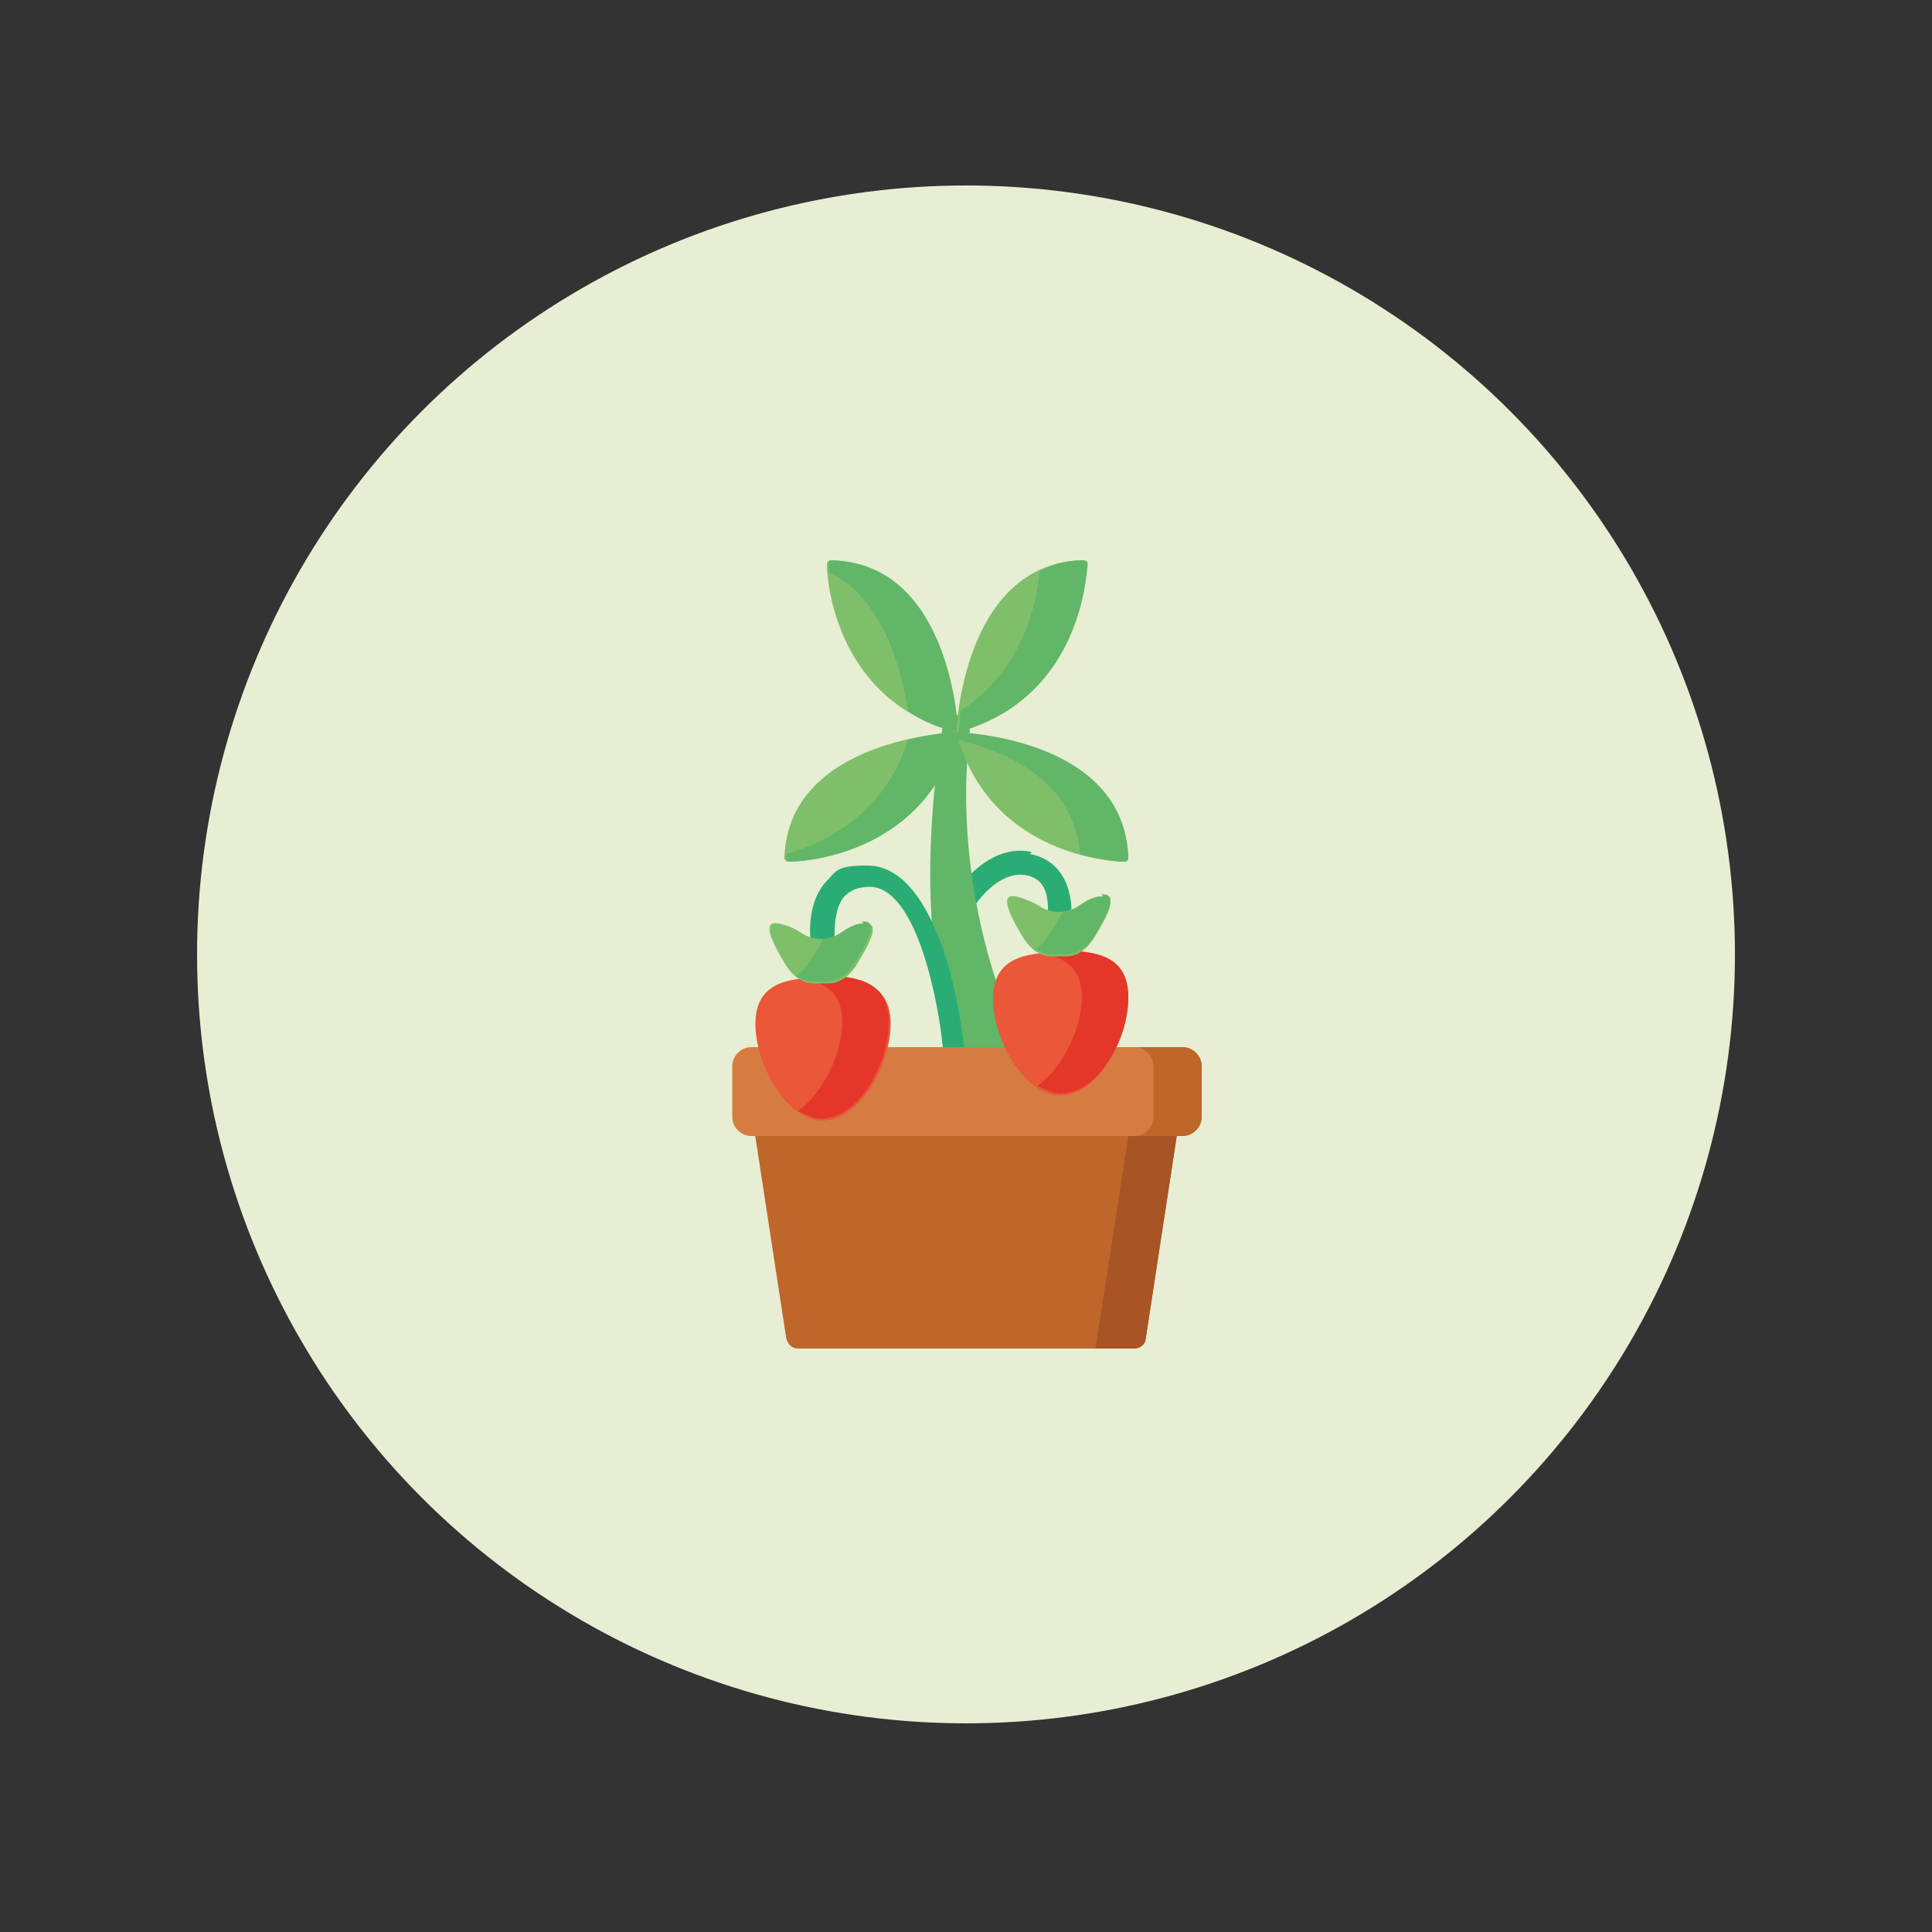 <?xml version="1.0" encoding="UTF-8"?>
<svg xmlns="http://www.w3.org/2000/svg" id="Livello_1" version="1.1" viewBox="0 0 100 100">
  <rect x="0" y="0" width="100" height="100" fill="#333333" stroke="none"/>
  <defs>
    <style>
      .st0 {
        fill: #80bf6a;
      }

      .st1 {
        fill: #62b667;
      }

      .st2 {
        fill: #bf662b;
      }

      .st3 {
        fill: #2aad74;
      }

      .st4 {
        fill: #ea5739;
      }

      .st5 {
        fill: #a85424;
      }

      .st6 {
        fill: #d67c42;
      }

      .st7 {
        fill: #e7eed3;
        stroke: #e7eed3;
        stroke-miterlimit: 10;
      }

      .st8 {
        fill: #e43629;
      }
    </style>
  </defs>
  <circle class="st7" cx="50" cy="49.4" r="39.3"></circle>
  <g>
    <path class="st3" d="M53.4,44.1c-1.3-.3-2.7.4-3.8,1.9h0c-.2.3-.1.7.1.9.3.2.6.1.8-.1h0c.5-.7,1.5-1.7,2.6-1.5.6.1,1,.5,1.1,1.2.1.6,0,1.1,0,1.2,0,.3.2.6.5.7,0,0,0,0,.1,0,.3,0,.5-.2.6-.5.2-1.1,0-3.3-2.1-3.7h0Z"></path>
    <path class="st1" d="M50.2,56h3.6s-4.8-7.9-3.6-18.2c0-.5-.3-.8-.8-.8-.3,0-.6.3-.6.6-.4,2.3-1.8,12,1.4,18.4Z"></path>
    <path class="st0" d="M49.5,37.9s-.3-8.7-6.5-8.9c0,0-.2,0-.2.2,0,1.1.6,7.1,6.7,8.7h0Z"></path>
    <path class="st1" d="M47,36.8c.7.5,1.6.9,2.6,1.1,0,0-.3-8.7-6.5-8.9,0,0-.2,0-.2.2,0,0,0,.2,0,.4,2.9,1.4,3.8,5.3,4.1,7.2h0Z"></path>
    <path class="st0" d="M49.5,37.9s-8.7.3-8.9,6.5c0,0,0,.2.2.2,1.1,0,7.1-.6,8.7-6.7Z"></path>
    <path class="st1" d="M47,38.3c-1.2,3.8-4.2,5.3-6.3,5.9,0,0,0,.1,0,.2,0,0,0,.2.2.2,1.1,0,7.1-.6,8.7-6.7,0,0-1.1,0-2.6.4Z"></path>
    <path class="st0" d="M49.5,37.9s8.7.3,8.9,6.5c0,0,0,.2-.2.2-1.1,0-7.1-.6-8.7-6.7Z"></path>
    <path class="st1" d="M49.5,37.9c0,.1,0,.2.1.4,2.5.6,6,2.1,6.3,5.9,1.1.3,1.9.4,2.3.4,0,0,.2,0,.2-.2-.2-6.3-8.9-6.5-8.9-6.5h0Z"></path>
    <path class="st0" d="M49.5,37.9s.3-8.7,6.5-8.9c0,0,.2,0,.2.2,0,1.1-.6,7.1-6.7,8.7Z"></path>
    <path class="st1" d="M56.1,29c-.9,0-1.7.2-2.3.6-.1,1.4-.8,5.1-4.1,7.2,0,.7-.1,1.1-.1,1.1,6.1-1.7,6.6-7.6,6.7-8.7,0,0,0-.2-.2-.2Z"></path>
    <path class="st3" d="M49.9,54.3c0,0-.2-2.3-.9-4.6-1-3.2-2.4-4.9-4.1-4.9s-1.6.3-2.2.9c-1.1,1.3-.7,3.3-.7,3.4,0,.3.4.5.7.5.3,0,.5-.4.5-.7,0-.4-.1-1.8.5-2.5.3-.3.7-.5,1.3-.5,2.5,0,3.6,6.2,3.8,8.3,0,.3.3.5.6.5s0,0,0,0c.3,0,.6-.3.5-.7h0Z"></path>
    <path class="st2" d="M58.7,69.8h-17.4c-.3,0-.5-.2-.6-.5l-1.7-11.1h22l-1.7,11.1c0,.3-.3.5-.6.5Z"></path>
    <path class="st5" d="M58.5,58.2l-1.8,11.6h2c.3,0,.5-.2.6-.5l1.7-11.1h-2.5Z"></path>
    <path class="st6" d="M61.2,58.8h-22.3c-.5,0-1-.4-1-1v-2.6c0-.5.4-1,1-1h22.3c.5,0,1,.4,1,1v2.6c0,.5-.4,1-1,1h0Z"></path>
    <path class="st2" d="M61.2,54.2h-2.5c.5,0,1,.4,1,1v2.6c0,.5-.4,1-1,1h2.5c.5,0,1-.4,1-1v-2.6c0-.5-.4-1-1-1Z"></path>
    <path class="st4" d="M46.1,53c0,2.1-1.6,5-3.5,5s-3.5-2.9-3.5-5,1.6-2.4,3.5-2.4,3.5.3,3.5,2.4Z"></path>
    <path class="st8" d="M42.5,50.6c-.4,0-.8,0-1.2,0,1.3.2,2.3.7,2.3,2.3s-1,3.7-2.3,4.6c.4.2.8.4,1.2.4,2,0,3.5-2.9,3.5-5s-1.6-2.4-3.5-2.4h0Z"></path>
    <path class="st0" d="M42.9,50.9c.5,0,1-.3,1.4-.9.6-1,1.4-2.3.4-2.2-.5,0-.9.3-1.2.5-.6.4-1.4.4-2,0-.3-.2-.7-.4-1.2-.5-1-.2-.2,1.2.4,2.2.4.6.9.9,1.4.9h.8Z"></path>
    <path class="st1" d="M44.7,47.8c-.5,0-.9.3-1.2.5-.3.2-.6.3-.9.3-.2.4-.5.9-.8,1.3-.2.3-.4.5-.6.6.3.2.5.3.8.3h.8c.5,0,1-.3,1.4-.9.6-1,1.4-2.3.4-2.2Z"></path>
    <path class="st4" d="M58.4,51.7c0,2.1-1.6,5-3.5,5s-3.5-2.9-3.5-5,1.6-2.4,3.5-2.4,3.5.3,3.5,2.4Z"></path>
    <path class="st8" d="M54.9,49.3c-.4,0-.8,0-1.2,0,1.3.2,2.3.7,2.3,2.3s-1,3.7-2.3,4.6c.4.2.8.4,1.2.4,2,0,3.5-2.9,3.5-5,0-2.1-1.6-2.4-3.5-2.4h0Z"></path>
    <path class="st0" d="M55.2,49.5c.5,0,1-.3,1.4-.9.6-1,1.4-2.3.4-2.2-.5,0-.9.3-1.2.5-.6.4-1.4.4-2,0-.3-.2-.8-.4-1.2-.5-1-.2-.2,1.2.4,2.2.4.6.9.9,1.4.9h.8Z"></path>
    <path class="st1" d="M57.1,46.4c-.5,0-.9.3-1.2.5-.3.2-.6.3-.9.3-.2.4-.5.9-.8,1.3-.2.3-.4.5-.6.6.3.2.5.3.8.3h.8c.5,0,1-.3,1.4-.9.6-1,1.4-2.3.4-2.2h0Z"></path>
  </g>
</svg>
